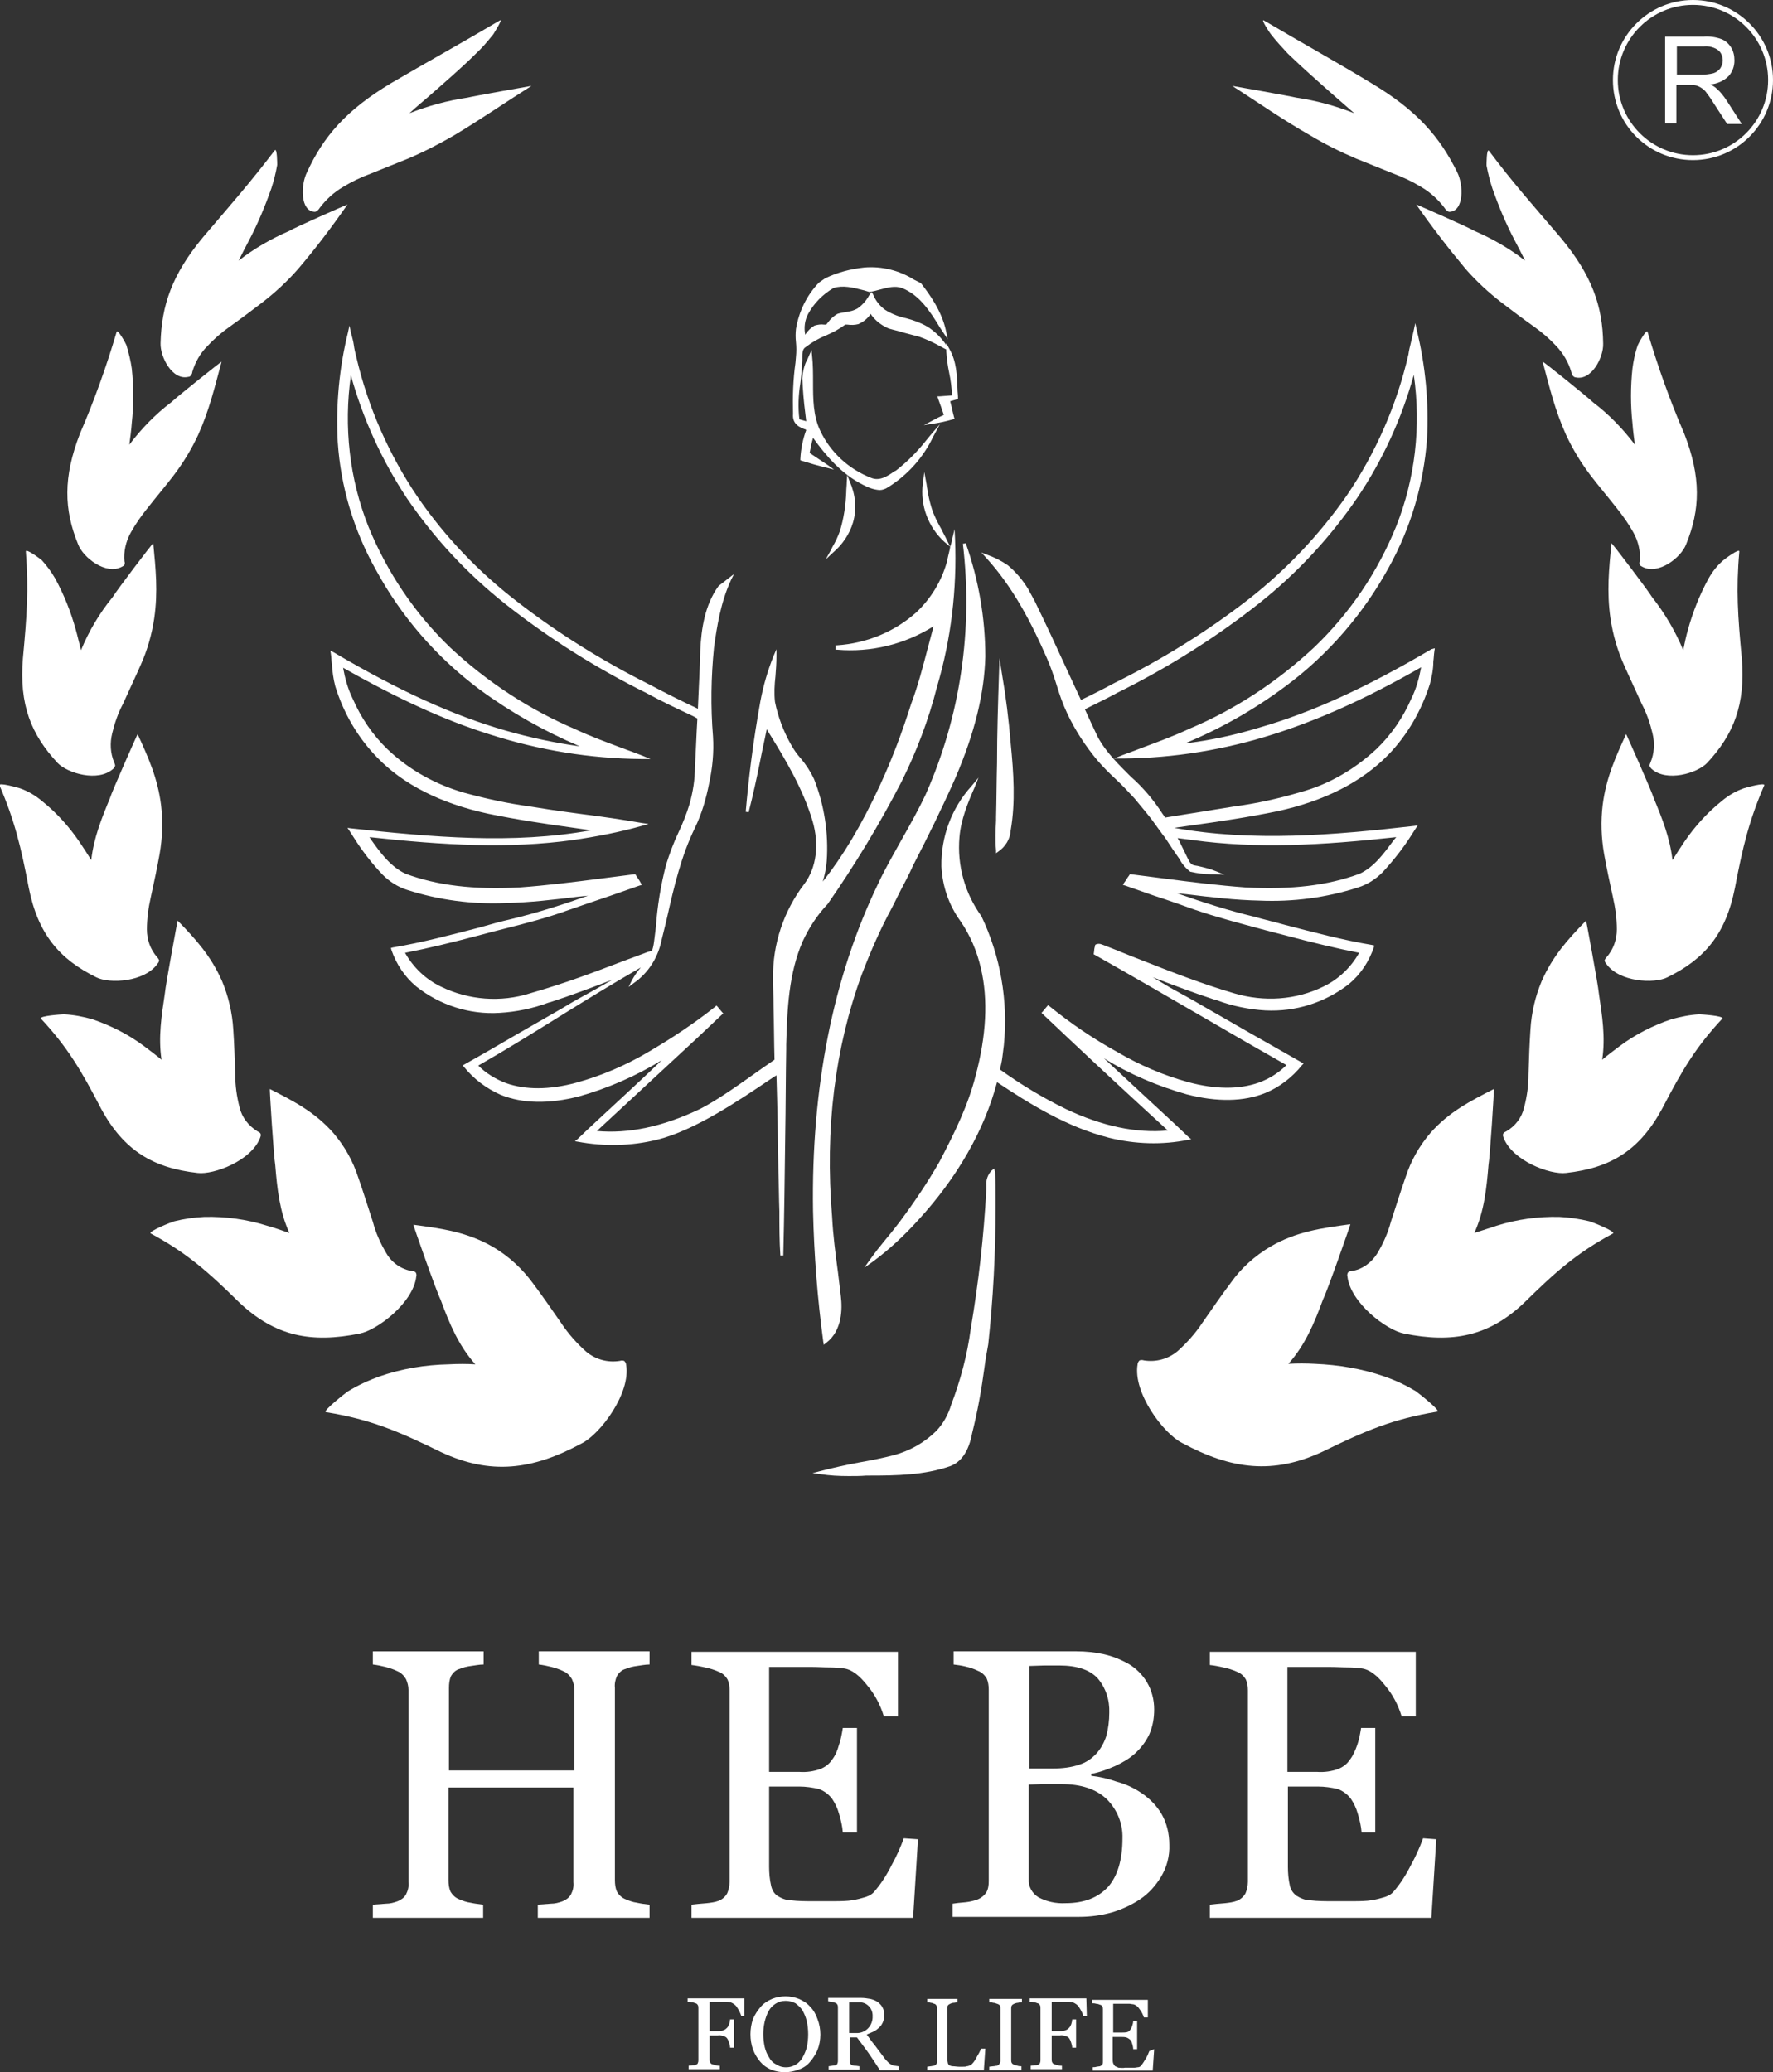 <?xml version="1.0" encoding="UTF-8"?> <!-- Generator: Adobe Illustrator 25.0.1, SVG Export Plug-In . SVG Version: 6.00 Build 0) --> <svg xmlns="http://www.w3.org/2000/svg" xmlns:xlink="http://www.w3.org/1999/xlink" version="1.1" id="Layer_1" x="0px" y="0px" viewBox="0 0 363.3 424.5" style="enable-background:new 0 0 363.3 424.5;" xml:space="preserve"><rect x="0" y="0" width="363.3" height="424.5" fill="#333333" stroke="none"/> <style type="text/css"> .st0{fill:#FFFFFF;} </style> <g id="Layer_2_1_"> <g id="Layer_1-2"> <path class="st0" d="M132.9,392.9h-22.7v-2.7l2.7-0.2c0.8,0,1.6-0.2,2.4-0.5c0.7-0.3,1.3-0.7,1.7-1.4c0.4-0.8,0.6-1.6,0.5-2.5 v-19.4H91.9v19c0,0.8,0.1,1.6,0.4,2.3c0.4,0.7,1,1.3,1.8,1.6c0.7,0.3,1.5,0.6,2.3,0.7c0.9,0.2,1.8,0.3,2.6,0.4v2.7H76.4v-2.7 l2.7-0.2c0.8,0,1.6-0.2,2.4-0.5c0.7-0.3,1.3-0.7,1.7-1.4c0.4-0.8,0.6-1.6,0.5-2.5v-39.4c0-0.8-0.2-1.5-0.5-2.2 c-0.4-0.7-1-1.3-1.7-1.6c-0.8-0.4-1.7-0.7-2.5-0.9c-0.8-0.2-1.7-0.4-2.6-0.5v-2.7h22.7v2.7c-0.9,0-1.8,0.2-2.6,0.3 c-0.8,0.1-1.6,0.3-2.3,0.6c-0.8,0.2-1.4,0.8-1.8,1.5c-0.3,0.7-0.4,1.5-0.4,2.4v16.9h25.7v-16.5c0-0.8-0.2-1.5-0.5-2.2 c-0.4-0.7-1-1.3-1.7-1.6c-0.8-0.4-1.7-0.7-2.5-0.9c-0.8-0.2-1.7-0.4-2.6-0.5v-2.7h22.7v2.7c-0.9,0-1.8,0.2-2.6,0.3 c-0.8,0.1-1.6,0.3-2.3,0.6c-0.8,0.2-1.4,0.8-1.8,1.5c-0.3,0.7-0.5,1.5-0.4,2.4v39.4c0,0.8,0.1,1.6,0.4,2.3c0.4,0.7,1,1.3,1.8,1.6 c0.7,0.3,1.5,0.6,2.3,0.7c0.9,0.2,1.7,0.3,2.6,0.4V392.9z"></path> <path class="st0" d="M188.1,376.8l-1,16.1h-45.4v-2.7c0.8-0.1,1.8-0.2,3.1-0.3c0.9-0.1,1.7-0.2,2.5-0.5c0.7-0.3,1.3-0.8,1.7-1.5 c0.3-0.7,0.5-1.5,0.5-2.4v-39.2c0-0.8-0.1-1.5-0.4-2.2c-0.4-0.7-1-1.3-1.8-1.6c-0.9-0.4-1.8-0.7-2.8-0.9c-0.9-0.2-1.9-0.4-2.8-0.5 v-2.7H184v13.2h-2.9c-0.7-2.3-1.8-4.4-3.3-6.2c-1.7-2.2-3.3-3.4-4.9-3.6c-0.8-0.1-1.7-0.2-2.9-0.2s-2.4-0.1-3.8-0.1h-8.6V363h6.2 c1.5,0.1,2.9-0.1,4.3-0.6c1-0.4,1.8-1,2.4-1.9c0.7-0.9,1.1-1.9,1.4-3c0.4-1.1,0.6-2.3,0.8-3.5h2.9v21.4h-2.9 c-0.1-1.3-0.4-2.6-0.8-3.9c-0.3-1.1-0.8-2.1-1.4-3c-0.7-0.9-1.6-1.6-2.7-2c-1.3-0.3-2.7-0.5-4-0.5h-6.2v16.4 c0,1.3,0.1,2.6,0.4,3.9c0.2,0.9,0.6,1.6,1.3,2.1c0.8,0.5,1.8,0.9,2.7,0.9c1.6,0.2,3.3,0.2,4.9,0.2h3.4c1.2,0,2.3,0,3.5-0.1 c1-0.1,2-0.3,3-0.6c0.8-0.2,1.6-0.5,2.2-1.1c1.5-1.7,2.7-3.6,3.7-5.6c1-1.8,1.8-3.6,2.5-5.5L188.1,376.8z"></path> <path class="st0" d="M234,367.4c1.6,1.1,3,2.5,4,4.2c1.1,1.9,1.6,4.1,1.6,6.3c0.1,2.3-0.5,4.6-1.7,6.6c-1.1,1.8-2.5,3.4-4.3,4.6 c-1.8,1.2-3.8,2.1-5.8,2.7c-2.2,0.6-4.4,0.9-6.7,0.9h-25.9v-2.7c0.6-0.1,1.5-0.2,2.7-0.3c0.9-0.1,1.7-0.3,2.5-0.6 c0.7-0.3,1.3-0.8,1.7-1.4c0.4-0.7,0.5-1.5,0.5-2.3v-39.2c0-0.8-0.1-1.6-0.4-2.3c-0.4-0.7-1-1.3-1.8-1.6c-0.8-0.4-1.7-0.7-2.6-0.9 c-0.8-0.2-1.6-0.3-2.4-0.4v-2.7h25.2c1.9,0,3.8,0.2,5.6,0.6c1.8,0.4,3.5,1.1,5.1,2c1.5,0.9,2.8,2.2,3.7,3.7c1,1.7,1.5,3.6,1.5,5.6 c0,1.8-0.3,3.5-1,5.1c-0.7,1.5-1.7,2.8-2.9,3.9c-1.2,1.1-2.6,1.9-4.1,2.6c-1.6,0.7-3.2,1.3-4.9,1.6v0.4c1.8,0.2,3.5,0.6,5.2,1.2 C230.7,365.5,232.4,366.3,234,367.4z M224.7,359.2c0.9-1,1.6-2.3,2-3.6c0.4-1.5,0.6-3.1,0.6-4.7c0.1-2.6-0.7-5.1-2.4-7.1 c-1.6-1.7-4.2-2.6-7.8-2.6c-0.8,0-1.9,0-3.1,0l-3.1,0.1v21h4.9c1.8,0,3.7-0.2,5.4-0.8C222.5,361.1,223.7,360.3,224.7,359.2 L224.7,359.2z M230,376.6c0.1-3-1.1-5.9-3.2-8c-2.2-2.1-5.3-3.1-9.3-3.1c-1.6,0-3,0-4.2,0l-2.5,0.1V385c-0.1,1.5,0.7,2.9,2,3.7 c1.7,0.9,3.6,1.3,5.5,1.2c3.8,0,6.7-1.1,8.8-3.4C229,384.3,230,381,230,376.6z"></path> <path class="st0" d="M294.3,376.8l-1,16.1h-45.4v-2.7c0.8-0.1,1.8-0.2,3.1-0.3c0.9-0.1,1.7-0.2,2.5-0.5c0.7-0.3,1.3-0.8,1.7-1.5 c0.3-0.7,0.5-1.5,0.5-2.4v-39.2c0-0.8-0.1-1.5-0.4-2.2c-0.4-0.7-1-1.3-1.8-1.6c-0.9-0.4-1.8-0.7-2.8-0.9c-0.9-0.2-1.8-0.4-2.8-0.5 v-2.7h42.2v13.2h-2.9c-0.7-2.3-1.8-4.4-3.3-6.2c-1.7-2.2-3.3-3.4-4.9-3.6c-0.8-0.1-1.7-0.2-2.8-0.2s-2.4-0.1-3.8-0.1h-8.6V363h6.1 c1.5,0.1,2.9-0.1,4.3-0.6c1-0.4,1.8-1,2.4-1.9c0.7-0.9,1.1-1.9,1.5-3c0.4-1.1,0.6-2.3,0.8-3.5h2.9v21.4H279 c-0.1-1.3-0.4-2.6-0.8-3.9c-0.3-1.1-0.8-2.1-1.4-3c-0.7-0.9-1.6-1.6-2.7-2c-1.3-0.3-2.7-0.5-4-0.5h-6.2v16.4 c0,1.3,0.1,2.6,0.4,3.9c0.2,0.9,0.7,1.6,1.4,2.1c0.8,0.5,1.8,0.9,2.7,0.9c1.6,0.2,3.3,0.2,4.9,0.2h3.4c1.2,0,2.3,0,3.5-0.1 c1-0.1,2-0.3,3-0.6c0.8-0.2,1.6-0.5,2.2-1.1c1.5-1.7,2.7-3.6,3.7-5.6c1-1.8,1.8-3.6,2.5-5.5L294.3,376.8z"></path> <path class="st0" d="M283.7,282c-4.6-1.6-9.4-2.4-14.3-2.6c-1.8-0.1-3.6-0.1-5.4,0c3.4-3.8,5.3-8.3,7.1-13.2 c0.8-1.5,5.7-15.5,5.6-15.4c-5.9,0.8-11.1,1.5-16.4,4.6c-3.2,1.9-6,4.4-8.1,7.4c-1.9,2.5-3.8,5.3-5.9,8.3c-1.4,2.1-3.1,4-5,5.7 c-1.9,1.6-4.4,2.3-6.9,1.9c-0.3-0.1-0.6-0.1-0.9,0c-0.2,0.2-0.4,0.5-0.4,0.8c-1,5.8,5.3,14.2,9.1,16.1c10.2,5.5,18.7,6.5,28.8,1.8 c8.8-4.3,14.4-6.7,23.5-8.2c0.9-0.1-4.1-4-4.4-4.2C288.1,283.8,286,282.8,283.7,282z"></path> <path class="st0" d="M319.5,249.3c-4.3-0.1-8.7,0.5-12.8,1.8c-1.5,0.5-3.1,1-4.6,1.5c2-4.4,2.5-9,2.9-13.9 c0.3-1.6,1.2-15.7,1.1-15.6c-4.9,2.5-9.2,4.7-13,9c-2.3,2.7-4,5.7-5.1,9.1c-1,2.8-1.9,5.8-3,9.1c-0.6,2.3-1.6,4.5-2.8,6.5 c-1.2,1.9-3.1,3.3-5.3,3.6c-0.3,0-0.5,0.1-0.7,0.3c-0.1,0.2-0.2,0.5-0.1,0.8c0.6,5.4,8,11,11.6,11.7c9.9,2,17.4,0.6,24.7-6.4 c6.4-6.3,10.7-10.1,18.1-14.1c0.7-0.4-4.4-2.4-4.8-2.5C323.6,249.7,321.6,249.4,319.5,249.3z"></path> <path class="st0" d="M342.5,208.8c-3.8,1.3-7.4,3.1-10.6,5.5c-1.2,0.9-2.4,1.8-3.6,2.8c0.7-4.6,0-9-0.7-13.7 c-0.1-1.5-2.6-14.9-2.6-14.8c-3.7,3.8-6.8,7.2-9.1,12.4c-1.3,3.1-2.1,6.5-2.3,9.9c-0.2,2.9-0.3,5.9-0.4,9.2c0,2.3-0.3,4.5-0.9,6.8 c-0.5,2.1-1.8,3.8-3.7,4.9c-0.2,0.1-0.5,0.2-0.6,0.5c-0.1,0.3,0,0.5,0.1,0.8c1.8,4.7,9.5,7.6,12.8,7.2c9-1,15-4.5,19.7-13.2 c4-7.7,6.8-12.5,12.3-18.4c0.5-0.6-4.4-0.9-4.7-0.9C346.2,207.9,344.4,208.3,342.5,208.8z"></path> <path class="st0" d="M352.8,164.1c-3,2.4-5.6,5.3-7.7,8.4c-0.8,1.2-1.6,2.4-2.4,3.7c-0.5-4.5-2.1-8.5-3.8-12.6 c-0.4-1.4-5.7-13.3-5.7-13.2c-2.2,4.8-4.1,9-4.8,14.5c-0.4,3.3-0.3,6.7,0.3,10.1c0.5,2.8,1.1,5.6,1.8,8.8c0.5,2.2,0.8,4.4,0.8,6.6 c0,2.1-0.7,4.1-2.1,5.7c-0.2,0.2-0.3,0.4-0.4,0.6c0,0.2,0.1,0.5,0.3,0.7c2.6,3.8,9.9,4.2,12.6,2.8c7.5-3.7,11.9-8.7,13.8-18.3 c1.6-8.4,2.9-13.8,6-21c0.3-0.7-3.9,0.5-4.2,0.6C355.6,162.1,354.1,163,352.8,164.1z"></path> <path class="st0" d="M350.1,118.5c-1.8,3.3-3.2,6.8-4.2,10.4c-0.4,1.4-0.7,2.8-1,4.3c-1.6-3.9-3.8-7.6-6.4-10.9 c-0.7-1.2-8.2-11.1-8.3-11c-0.5,5.2-1,9.9-0.2,15.4c0.5,3.3,1.4,6.5,2.8,9.6c1.1,2.5,2.3,5,3.6,7.9c1,1.9,1.7,3.9,2.2,6 c0.5,2,0.4,4.1-0.4,6c-0.1,0.2-0.2,0.5-0.2,0.7c0.1,0.2,0.2,0.4,0.4,0.6c3.1,2.8,9.4,0.9,11.4-1.2c5.4-5.8,7.9-11.9,7.1-21.5 c-0.8-8.5-1.2-14-0.5-21.8c0.1-0.8-3.1,1.6-3.3,1.8C351.9,115.8,350.9,117.1,350.1,118.5z"></path> <path class="st0" d="M334.5,75.5c-0.4,3.7-0.4,7.5,0,11.2c0.1,1.4,0.3,2.9,0.5,4.4c-2.5-3.3-5.3-6.2-8.6-8.7 c-0.9-0.9-10.2-8.4-10.3-8.3c1.4,5.2,2.5,9.9,4.8,15c1.4,3,3.1,5.8,5.1,8.4c1.6,2.1,3.4,4.2,5.2,6.5c1.3,1.6,2.5,3.3,3.5,5.1 c1,1.8,1.5,3.9,1.3,5.9c-0.1,0.2-0.1,0.5,0,0.7c0.1,0.2,0.3,0.3,0.5,0.4c3.3,1.8,8-1.9,9-4.6c2.9-7.1,3.1-13.7-0.4-22.7 c-2.9-6.7-5.4-13.7-7.5-20.8c-0.2-0.7-1.9,2.4-2,2.7C335,72.4,334.7,74,334.5,75.5z"></path> <path class="st0" d="M305.8,38.6c1.3,3.7,2.8,7.3,4.6,10.7c0.7,1.3,1.4,2.7,2.1,4.1c-3.2-2.5-6.7-4.5-10.4-6.1 c-1.1-0.7-11.8-5.4-11.9-5.4c3.2,4.6,6.6,9,10.2,13.3c2.2,2.5,4.7,4.8,7.3,6.8c2.1,1.6,4.2,3.2,6.6,4.9c1.7,1.2,3.2,2.5,4.6,4 c1.4,1.5,2.5,3.3,3.1,5.4c0,0.2,0.1,0.5,0.3,0.7c0.1,0.1,0.3,0.3,0.5,0.3c3.3,0.8,5.8-4.1,5.7-6.9c-0.1-7.7-2.3-14-8.7-21.7 c-5.7-6.7-9.6-11-14.7-17.8c-0.5-0.6-0.5,2.8-0.5,3C304.9,35.5,305.3,37.1,305.8,38.6z"></path> <path class="st0" d="M263.9,11c2.9,2.8,6.3,5.8,9.7,8.8l3.9,3.4c-3.8-1.5-7.8-2.6-11.9-3.2c-1.2-0.3-13-2.4-13.1-2.4 c5.6,3.6,10.3,6.9,15.9,10.1c3,1.8,6.2,3.4,9.5,4.8c2.5,1,5,2,7.7,3.1c1.9,0.7,3.8,1.6,5.6,2.7c1.9,1.1,3.5,2.6,4.8,4.3 c0.1,0.2,0.3,0.4,0.5,0.6c0.2,0.1,0.3,0.2,0.5,0.2c3-0.1,2.9-5.5,1.6-8.1c-3.6-7.3-8.3-12.7-17.5-18.2C273,12.2,267.3,9.1,259,4.2 c-0.8-0.5,1.2,2.6,1.4,2.8C261.4,8.3,262.6,9.6,263.9,11z"></path> <path class="st0" d="M77.7,282c4.6-1.6,9.4-2.4,14.3-2.5c1.8-0.1,3.6-0.1,5.4,0c-3.4-3.8-5.3-8.3-7.1-13.2 c-0.8-1.5-5.7-15.5-5.6-15.4c5.9,0.8,11.1,1.5,16.4,4.6c3.2,1.9,5.9,4.4,8.1,7.4c1.9,2.5,3.8,5.3,5.9,8.3c1.4,2.1,3.1,4,5,5.7 c1.9,1.6,4.4,2.3,6.9,1.9c0.3-0.1,0.6-0.1,0.9,0c0.2,0.2,0.4,0.5,0.4,0.8c1,5.8-5.3,14.2-9.1,16.1c-10.2,5.5-18.7,6.5-28.8,1.8 c-8.8-4.3-14.4-6.7-23.6-8.2c-0.9-0.1,4.1-4,4.4-4.2C73.3,283.8,75.5,282.8,77.7,282z"></path> <path class="st0" d="M41.9,249.3c4.3-0.1,8.7,0.5,12.8,1.8c1.5,0.4,3.1,1,4.6,1.5c-2-4.4-2.5-9-2.9-13.9 c-0.3-1.6-1.2-15.7-1.1-15.6c4.9,2.5,9.2,4.7,13,9c2.3,2.7,4,5.7,5.1,9.1c1,2.8,1.9,5.8,3,9.1c0.6,2.3,1.6,4.5,2.8,6.5 c1.1,1.9,3.1,3.3,5.3,3.6c0.3,0,0.5,0.1,0.7,0.3c0.1,0.2,0.2,0.5,0.1,0.8c-0.6,5.4-8,11-11.6,11.7c-9.9,2-17.3,0.6-24.7-6.4 c-6.4-6.3-10.7-10.1-18.1-14.1c-0.7-0.4,4.4-2.4,4.8-2.5C37.7,249.7,39.8,249.4,41.9,249.3z"></path> <path class="st0" d="M18.9,208.8c3.8,1.3,7.4,3.1,10.6,5.5c1.2,0.9,2.4,1.8,3.6,2.8c-0.7-4.6,0-9,0.7-13.7 c0.1-1.5,2.6-14.9,2.6-14.8c3.7,3.8,6.8,7.2,9.1,12.4c1.3,3.1,2.1,6.5,2.3,9.9c0.2,2.9,0.3,5.9,0.4,9.2c0,2.3,0.3,4.5,0.9,6.8 c0.5,2.1,1.9,3.8,3.7,4.9c0.2,0.1,0.5,0.2,0.6,0.5c0.1,0.3,0,0.5-0.1,0.8c-1.8,4.7-9.5,7.6-12.8,7.2c-9-1-15.1-4.5-19.8-13.2 c-4-7.7-6.8-12.5-12.3-18.4c-0.5-0.6,4.4-0.9,4.7-0.9C15.2,207.9,17.1,208.3,18.9,208.8z"></path> <path class="st0" d="M8.6,164.1c3,2.4,5.6,5.3,7.7,8.4c0.8,1.2,1.6,2.4,2.4,3.7c0.5-4.5,2.1-8.5,3.8-12.6 c0.4-1.4,5.7-13.3,5.7-13.2c2.2,4.8,4.1,9,4.8,14.5c0.4,3.3,0.3,6.7-0.3,10.1c-0.5,2.8-1.1,5.6-1.8,8.8c-0.5,2.2-0.8,4.4-0.8,6.6 c0,2.1,0.7,4.1,2.1,5.7c0.2,0.2,0.3,0.4,0.4,0.6c0,0.2-0.1,0.5-0.3,0.7c-2.6,3.8-9.9,4.2-12.6,2.8c-7.5-3.7-11.9-8.8-13.8-18.3 c-1.6-8.4-2.9-13.8-6-21c-0.3-0.7,3.9,0.5,4.2,0.6C5.8,162.1,7.3,163,8.6,164.1z"></path> <path class="st0" d="M11.3,118.5c1.8,3.3,3.2,6.8,4.2,10.4c0.4,1.4,0.7,2.8,1.1,4.3c1.6-3.9,3.8-7.6,6.5-10.9 c0.7-1.2,8.2-11.1,8.3-11c0.5,5.2,1,9.9,0.2,15.4c-0.5,3.3-1.4,6.5-2.8,9.6c-1.1,2.5-2.3,5-3.6,7.9c-1,1.9-1.7,3.9-2.2,6 c-0.5,2-0.4,4.1,0.4,6c0.1,0.2,0.2,0.5,0.2,0.7c-0.1,0.2-0.2,0.4-0.4,0.6c-3.1,2.8-9.4,0.9-11.4-1.2c-5.4-5.8-7.9-11.9-7.1-21.5 c0.8-8.5,1.2-14,0.6-21.8c-0.1-0.8,3.1,1.6,3.3,1.8C9.5,115.8,10.5,117.1,11.3,118.5z"></path> <path class="st0" d="M27,75.5c0.4,3.7,0.4,7.5,0,11.2c-0.1,1.4-0.3,2.9-0.5,4.4c2.5-3.3,5.3-6.2,8.6-8.7 c0.9-0.9,10.3-8.4,10.3-8.3c-1.4,5.2-2.5,9.9-4.8,15c-1.4,3-3.1,5.8-5.1,8.4c-1.6,2.1-3.4,4.2-5.2,6.5c-1.3,1.6-2.5,3.3-3.5,5.1 c-1,1.8-1.5,3.9-1.3,5.9c0.1,0.2,0.1,0.5,0,0.7c-0.1,0.2-0.3,0.3-0.5,0.4c-3.3,1.8-8-1.9-9-4.6c-2.9-7.1-3.1-13.7,0.4-22.7 c2.9-6.7,5.4-13.7,7.5-20.8c0.2-0.7,1.9,2.4,2,2.7C26.4,72.4,26.8,74,27,75.5z"></path> <path class="st0" d="M55.6,38.6c-1.3,3.7-2.8,7.3-4.6,10.7c-0.7,1.3-1.4,2.7-2.1,4.1c3.2-2.5,6.7-4.5,10.4-6.1 c1.1-0.7,11.8-5.4,11.9-5.4C68,46.5,64.6,51,61,55.2c-2.2,2.5-4.7,4.8-7.3,6.8c-2.1,1.6-4.2,3.2-6.6,4.9c-1.7,1.2-3.2,2.5-4.6,4 c-1.5,1.5-2.5,3.3-3.1,5.3c0,0.2-0.1,0.5-0.3,0.7c-0.1,0.2-0.3,0.3-0.5,0.3c-3.3,0.8-5.8-4.1-5.7-6.9c0.2-7.7,2.3-14,8.7-21.7 c5.7-6.7,9.6-11.1,14.7-17.8c0.5-0.6,0.5,2.8,0.5,3C56.5,35.5,56.1,37.1,55.6,38.6z"></path> <path class="st0" d="M97.5,11c-2.8,2.8-6.3,5.8-9.7,8.8c-1.3,1.1-2.6,2.2-3.9,3.4c3.8-1.5,7.8-2.6,11.9-3.2 c1.2-0.3,13-2.4,13.1-2.4c-5.7,3.6-10.3,6.8-15.8,10.1c-3.1,1.8-6.2,3.4-9.5,4.8c-2.5,1-5,2-7.7,3.1c-1.9,0.7-3.8,1.6-5.6,2.7 c-1.9,1.1-3.5,2.6-4.8,4.3c-0.1,0.2-0.3,0.4-0.5,0.6c-0.2,0.1-0.3,0.2-0.5,0.2c-3-0.1-2.9-5.5-1.6-8.1C66.3,27.9,71,22.5,80.2,17 c8.2-4.8,13.9-7.9,22.2-12.8c0.8-0.5-1.2,2.6-1.3,2.8C99.9,8.5,98.8,9.8,97.5,11z"></path> <path class="st0" d="M184.7,160.2L184.7,160.2c3.1-6.2,5.6-12.8,7.3-19.5c2.9-9.8,4.1-20,3.7-30.2l-0.1-2.1l-0.5,2.1 c-0.1,0.5-0.2,1-0.4,1.5l-0.7-1.4c-0.3-0.7-0.7-1.3-1-2c-0.8-1.4-1.6-2.9-2.1-4.5c-0.4-1.3-0.7-2.6-0.9-4 c-0.1-0.4-0.1-0.8-0.2-1.2l-0.4-2.2l-0.3,2.3c-0.6,4.5,1.1,9,4.4,12l1.2,1l-0.1,0.6c-0.2,0.8-0.4,1.7-0.6,2.6 c-1.1,3.9-3.3,7.5-6.3,10.3c-4.5,4-10.2,6.3-16.2,6.7h-0.3v0.9h0.3c7,0.6,13.9-1.1,19.8-4.8c-0.4,1.5-0.8,3-1.2,4.5 c-1,3.8-2,7.7-3.4,11.4c-1.8,5.7-3.9,11.3-6.4,16.7c-3.9,8.4-7.6,14.5-11.7,19.7c0.4-1.4,0.7-2.8,0.8-4.2 c0.4-5.7-0.5-11.5-2.6-16.8c-0.7-1.5-1.6-2.9-2.7-4.2c-0.8-0.9-1.5-1.9-2.1-3c-1.5-2.7-2.6-5.6-3.2-8.6c-0.2-1.8-0.1-3.5,0.1-5.3 c0.1-1.3,0.2-2.7,0.2-4v-1.5l-0.6,1.4c-1.2,3-2.1,6.1-2.7,9.3c-1.5,8.3-2.4,15.7-3,22.6l0.6,0.1c0.9-3.5,1.7-7.2,2.4-10.7 c0.4-2.1,0.9-4.2,1.3-6.3c3.8,6.1,7.4,12.1,9.4,18.8c1.4,4.8,0.8,9.6-1.7,12.9c-4.2,5.5-6.5,12.3-6.4,19.3c0,1.9,0.1,3.8,0.1,5.7 c0.1,3.6,0.1,7.3,0.2,10.9v0.1l-2.6,1.8c-4.1,2.9-9.2,6.6-12.9,8.4c-7.4,3.5-14.4,5-20.9,4.4c6.8-6.3,13.7-12.7,20.5-19l5.4-5.1 l-0.2-0.2l-1-1.2l-0.2-0.2l-0.2,0.2c-4.4,3.5-9.1,6.6-13.9,9.4c-4.6,2.7-9.5,4.8-14.6,6.2c-5.5,1.5-10.4,1.5-14.4,0.1 c-2.1-0.8-4.1-2-5.7-3.6c6.3-3.6,11.9-7.1,17.2-10.4c5-3.1,10.2-6.3,16.1-9.7c-0.7,0.8-1.3,1.7-1.8,2.6l-0.7,1.4l1.2-0.9 c2.7-1.9,4.6-4.8,5.4-8c0.4-1.8,0.9-3.6,1.3-5.4c1.4-6.2,2.9-12.6,5.7-18.3c1.4-2.9,2.3-6,2.9-9.1c0.7-3.2,1-6.4,0.8-9.6 c-0.5-6.1-0.4-12.2,0.2-18.2c0.6-4.4,1.4-9.4,3.5-13.9l0.6-1.2l-3.1,2.4l-0.1,0.1c-2.8,3.9-3.5,8.8-3.7,13l-0.1,3.2l-0.4,8.9 l-0.2-0.1c-3.2-1.5-6.4-3.1-9.6-4.8c-9.6-4.8-18.8-10.5-27.3-17.1c-7.8-6-14.6-13.1-20.2-21.2c-6-8.8-10.3-18.6-12.7-28.9 c-0.2-0.8-0.4-1.6-0.5-2.4s-0.4-1.8-0.6-2.6l-0.3-1.4l-0.3,1.4c-1.8,7.3-2.5,14.9-2.1,22.4c0.6,9.2,3.3,18.2,7.8,26.2 c5.2,9.6,12.4,17.9,21.2,24.5c6.4,4.7,13.3,8.6,20.6,11.7c-5.1-0.7-10.2-1.8-15.1-3.2c-10.8-3.1-22-8.2-35.4-16.1l-0.6-0.3 l0.1,0.7c0.1,0.6,0.1,1.3,0.2,2c0.1,1.5,0.3,3.1,0.7,4.6c1.7,5.5,4.6,10.5,8.6,14.6c5.3,5.5,13,9.4,22.7,11.5 c5.8,1.2,11.8,2.1,17.6,2.9l3.5,0.5c-16.1,2.9-32.5,1.4-49.2-0.4l-0.7-0.1l0.4,0.6l0.9,1.4c1.7,2.7,3.7,5.3,5.9,7.6 c1.4,1.4,3.1,2.5,5,3.1c6.5,2.1,13.4,3,20.2,2.7c5-0.1,10-0.7,14.9-1.3l2-0.2c-5.1,1.8-10.4,3.5-15.8,4.8 c-2.2,0.5-4.3,1.1-6.4,1.7c-5.8,1.5-11.8,3.1-17.8,4.1l-0.4,0.1l0.1,0.4c1,2.9,2.7,5.5,5.1,7.5c4.8,3.8,10.9,5.8,17.1,5.4 c3.4-0.2,6.8-0.9,10-2.1l0.4-0.1c4.3-1.4,8.5-3,12.7-4.6c-1.2,0.7-2.5,1.4-3.7,2.1c-2.2,1.2-4.4,2.4-6.5,3.7l-9.4,5.4 c-3.6,2.1-7.2,4.2-10.8,6.2l-0.3,0.2l0.3,0.3c2,2.5,4.6,4.4,7.5,5.7c4.5,1.8,9.9,1.9,16.1,0.3c6-1.7,11.7-4.2,16.9-7.4 c-2.7,2.6-5.5,5.2-8.2,7.7c-3,2.8-6.1,5.6-9.1,8.5l-0.5,0.4l0.6,0.1c5.4,1,10.9,0.9,16.2-0.4c7.7-1.9,16.6-7.9,23.7-12.7l0.8-0.5 c0.2,6.5,0.3,13.1,0.4,19.8c0.1,2.7,0.1,5.4,0.2,8c0,3,0,6.1,0.2,9.1h0.6c0.2-8.2,0.3-16.5,0.4-24.6c0.1-5.8,0.1-11.8,0.2-17.7 V214c0.2-7.2,0.5-14.6,3.4-21.2c1.3-2.8,3-5.4,5.1-7.6C175.1,177.3,180.2,168.9,184.7,160.2z M125.1,183.5l6-2.1l0.4-0.1l-0.2-0.4 c-0.3-0.6-0.7-1.1-1-1.6l-0.1-0.2H130c-2.3,0.3-4.7,0.6-7,0.9c-5.4,0.7-11,1.4-16.5,1.8c-9.5,0.5-16.9-0.4-23.4-2.8 c-3-1.4-5.1-4.2-7-6.9l-0.4-0.6c15.5,1.7,28.6,2.4,41.7,0.6c4.8-0.7,9.5-1.6,14.1-2.9l1.4-0.4l-1.4-0.2c-4-0.7-8.1-1.3-12.1-1.8 c-3-0.4-6-0.8-9-1.3l-1.9-0.3c-4.5-0.6-9-1.6-13.4-2.8c-5.9-1.7-11.3-4.7-15.7-8.9c-3-2.9-5.4-6.4-7.1-10.3c-1-2-1.6-4.2-2-6.4 c11.3,6.4,20.9,10.8,30.2,13.7c10,3.2,20.4,4.9,30.9,5h1.9l-1.7-0.7c-1.3-0.5-2.6-1-4-1.5c-3.2-1.2-6.5-2.4-9.7-3.9 c-9.4-4-18.1-9.7-25.6-16.7c-7.3-7-13-15.5-16.8-24.8c-3.9-9.8-5.1-20.5-3.6-31c2.5,9,6.4,17.5,11.5,25.2 c5.6,8.2,12.3,15.4,20.1,21.6c9,7.1,18.7,13.2,29,18.3c3.1,1.7,6.3,3.2,9.5,4.7l0.9,0.5c-0.2,3.3-0.3,6.6-0.5,9.9 c0,2.6-0.4,5.1-1.1,7.6c-0.6,2-1.4,4-2.3,5.9c-1,2.1-1.8,4.3-2.5,6.5c-1.1,4.2-1.8,8.5-2.1,12.8l-0.3,2.4 c-0.1,0.8-0.2,1.7-0.5,2.5l-0.4,0.1l-0.4,0.1l-5.1,1.9c-6.3,2.4-11.8,4.5-19.1,6.6l0,0c-6,1.9-12.6,1.4-18.3-1.4 c-3.1-1.5-5.6-3.9-7.3-6.9c4.6-0.9,9.6-2.1,15.6-3.7c1.5-0.4,3-0.8,4.6-1.2c4.4-1.1,9-2.3,13.4-3.9 C119.5,185.4,122.4,184.4,125.1,183.5L125.1,183.5z"></path> <path class="st0" d="M165.1,88l0.1,0.1c-0.7,1.9-1.1,3.9-1.2,5.9v0.3l0.3,0.1c1.6,0.5,3.3,1,5,1.4l1.6,0.4l-1.4-1 c-1.3-0.9-2.6-1.7-3.6-2.4c0.2-1,0.4-2.1,0.7-3.1c2.6,3.6,5.8,7.4,10.2,9.6c1.1,0.6,2.2,1,3.4,1.1c0.6,0,1.2-0.2,1.8-0.6 c4-2.5,7.2-6.1,9.2-10.3l1.4-2.6l-1.9,2.2l-0.9,1.1c-1.8,2.3-3.9,4.4-6.2,6.2l-0.4,0.2c-1.4,1-3,2-4.7,1.3 c-4.6-1.8-8.3-5.2-10.4-9.6c-1.5-3.1-1.5-6.6-1.5-10c0-1.8,0-3.6-0.2-5.4l-0.1-1.2l-0.5,1.1c-0.1,0.2-0.2,0.5-0.3,0.7 c-0.7,1.2-1,2.6-1.1,4c0.1,2.4,0.3,4.8,0.6,7.1l0.2,1.7l-1.4-0.4c-0.3-2.5-0.2-4.9,0.2-7.4c0.2-1.5,0.3-3,0.4-4.6 c0-0.2,0-0.4,0-0.7c0-0.8,0-1.7,0.7-2.1c1.3-1,2.7-1.8,4.2-2.4c1.4-0.6,2.7-1.3,3.9-2.2h0.4c0.8,0.1,1.5,0.1,2.3-0.1 c0.9-0.4,1.7-1,2.3-1.8l0.2-0.3l0.2,0.3c0.9,1.2,2.1,2.1,3.5,2.7c1,0.3,2,0.5,2.9,0.8c1.1,0.3,2.3,0.6,3.4,0.9 c1.4,0.5,2.7,1.1,4,1.8c0.4,0.2,0.7,0.4,1.1,0.6l0.4,0.2V72c0.1,1.5,0.3,3,0.6,4.4s0.5,3,0.6,4.6l-2.6,0.2h-0.4l0.1,0.4 c0.4,1.1,0.8,2.2,1.2,3.4c-0.9,0.4-1.7,0.8-2.4,1.2l-1.7,0.9l1.9-0.3c1.4-0.2,2.7-0.5,4.1-0.9l0.3-0.1l-0.1-0.3 c-0.3-1.1-0.5-2.2-0.8-3.3l1.4-0.4l0.2-0.1v-0.3c0-0.6-0.1-1.1-0.1-1.7c-0.1-2.8-0.2-5.6-1.6-8.1l-0.7-1.3v0.4 c-1-1.5-2.3-2.8-3.9-3.8c-1.4-0.8-2.8-1.3-4.3-1.7c-1.5-0.3-3-0.9-4.3-1.7c-1.1-0.8-2-1.9-2.5-3.2l-0.3-0.5l-0.5,0.7 c-0.6,1.1-1.4,2-2.4,2.7c-0.7,0.4-1.5,0.6-2.2,0.7c-0.6,0.1-1.3,0.2-1.9,0.4c-0.7,0.4-1.4,1-1.9,1.7l-0.4,0.5h-0.4 c-0.7-0.1-1.3,0-2,0.2c-0.7,0.4-1.3,1-1.8,1.7c0,0.1-0.1,0.1-0.1,0.2c-0.3-1.5-0.1-3,0.6-4.3c1.2-2.2,3-4,5.2-5.3 c1.9-0.6,4-0.1,5.9,0.4c0.5,0.1,1,0.3,1.4,0.4h0.1c0.7-0.1,1.5-0.3,2.2-0.5c1.5-0.4,3-0.8,4.4-0.3c3.6,1.4,5.8,4.8,7.8,8.1 l1.6,2.4l-0.4-1.9c-0.9-4-3.4-7.4-5.1-9.6l-1.4-0.7c-3-1.9-6.6-2.8-10.2-2.5c-2.8,0.3-5.5,1-8,2.2l-1.3,0.9 c-2.5,2.6-4.1,5.9-4.7,9.5c-0.1,0.9-0.1,1.8,0,2.7c0.1,1,0.1,2,0,3l-0.1,1.2c-0.5,3.5-0.6,7-0.5,10.5 C162.3,86.9,163.9,87.6,165.1,88z"></path> <path class="st0" d="M173.5,98.8c0,0.7-0.1,1.3-0.1,2c-0.1,2.7-0.5,5.4-1.3,8c-0.4,1.1-0.9,2.2-1.5,3.2l-0.4,0.8l-1,1.8l1.5-1.4 c1.9-1.6,3.4-3.8,4.1-6.2c0.8-2.8,0.5-5.7-0.7-8.4l-0.5-1.3L173.5,98.8z"></path> <path class="st0" d="M189.7,162.7c-1.5,3.2-3.3,6.4-5,9.4c-1.6,2.9-3.3,5.8-4.7,8.8c-9.3,19.2-13.8,41.9-13.4,67.2 c0.2,9,0.9,17.9,2.1,26.8l0.1,0.6l0.5-0.4c3.3-2.5,3.3-7,3-9.5l0,0c-0.2-1.7-0.4-3.3-0.6-5c-0.5-3.7-1-7.5-1.2-11.4 c-1.5-18,0.6-34.6,6.1-49.6c1.8-4.7,3.8-9.3,6.2-13.7l1.7-3.4c0.9-1.7,1.8-3.4,2.6-5.2c3-5.8,6-11.9,8.7-18 c3.9-9.1,5.9-17.2,6.1-24.8c0-7.9-1.4-15.8-4-23.2l-0.6,0.1C199.4,129,196.8,146.7,189.7,162.7z"></path> <path class="st0" d="M204.5,174.5c1.5-1,2.5-2.6,2.6-4.4c1-5.8,0.6-11.7,0-17.8c-0.4-4.9-1-9.7-1.8-14.3l-0.5-3.2l-0.1,3.2 c-0.2,6.1-0.4,12.3-0.4,18.3c-0.1,3.7-0.1,7.4-0.2,11.2v0.6c-0.1,2-0.2,4.1,0,6.1v0.6L204.5,174.5z"></path> <path class="st0" d="M203.7,239.4l-0.5,0.4c-0.8,0.8-1.2,2-1.1,3.1c0,0.2,0,0.5,0,0.8l0,0c-0.5,9.6-1.6,19.1-3.2,28.6 c-0.7,5.3-2.1,10.5-4,15.5c-0.6,2-1.6,3.8-3,5.3c-2.4,2.4-5.4,4.1-8.7,5c-2.3,0.6-4.8,1.1-7.1,1.5c-2.7,0.5-5.4,1.1-8.1,1.8 l-1.5,0.4l1.6,0.2c1.9,0.3,3.8,0.4,5.8,0.4c1.2,0,2.5,0,3.6-0.1h0.7c5.5,0,11.2-0.1,16.4-1.9c2.3-0.8,3.9-3,4.6-6.8 c1.1-4.4,1.9-8.8,2.5-13.3c0.2-1.6,0.5-3.3,0.8-4.9c1-9.3,1.5-18.6,1.5-28c0-0.6,0-1.1,0-1.7c0-1.9,0-3.8-0.1-5.6L203.7,239.4z"></path> <path class="st0" d="M293.3,133c-13.4,7.9-24.6,13-35.4,16.1c-4.9,1.5-10,2.6-15.1,3.2c7.3-3,14.3-7,20.6-11.7 c8.8-6.5,16-14.9,21.2-24.4c4.5-8.1,7.1-17,7.8-26.2c0.4-7.5-0.3-15.1-2.1-22.4l-0.3-1.4l-0.3,1.4c-0.2,0.9-0.4,1.8-0.6,2.6 c-0.2,0.8-0.4,1.6-0.5,2.4c-2.4,10.4-6.7,20.2-12.7,29c-5.6,8-12.4,15.2-20.1,21.2c-8.5,6.6-17.7,12.3-27.4,17.1 c-2.4,1.3-4.8,2.5-6.9,3.5c-0.9-1.9-1.7-3.7-2.6-5.6c-2.2-4.8-4.5-9.8-6.9-14.7l-1.2-2.2l-0.1-0.2c-1.1-1.8-2.5-3.5-4.2-4.9 c-1.3-0.9-2.7-1.6-4.1-2.1l-1.3-0.5l0.9,1c5.6,6.1,9.4,13.5,12.5,20.6c0.8,1.8,1.4,3.6,2,5.5c0.6,2,1.3,4,2.2,5.9 c1.6,3.4,3.7,6.6,6.1,9.5c1.2,1.4,2.5,2.7,3.8,3.9c1.4,1.3,2.6,2.6,3.9,4c1.4,1.7,2.5,3,3.5,4.3l0,0l2.4,3.3l0.1,0.1 c0.8,1.1,1.5,2.3,2.5,3.7c0.2,0.3,0.5,0.7,0.7,1c0.5,1,1.3,1.9,2.2,2.6h0.1c1.3,0.3,2.7,0.5,4.1,0.5h0.9l1.9,0.1l-1.7-0.7 c-1.2-0.5-2.5-0.8-3.8-1.1l-0.6-0.1c-0.7-0.1-1.1-0.7-1.4-1.4l-0.2-0.4c-0.6-1.3-1.1-2.2-1.5-3.1l-0.4-0.7l3.1,0.4 c13.1,1.8,26.2,1.1,41.7-0.6l-0.5,0.6c-2,2.7-4,5.5-7,6.9c-6.5,2.4-13.9,3.3-23.4,2.8c-5.5-0.4-11.1-1.1-16.5-1.8 c-2.3-0.3-4.7-0.6-7-0.9h-0.2l-0.1,0.2c-0.4,0.5-0.7,1.1-1.1,1.6l-0.2,0.4l0.4,0.1l6,2.1c2.8,0.9,5.6,1.9,8.4,2.9 c4.4,1.5,9,2.7,13.4,3.9c1.5,0.4,3,0.8,4.6,1.2c6,1.6,11,2.8,15.6,3.7c-1.7,3-4.2,5.4-7.3,6.9c-5.7,2.8-12.2,3.2-18.3,1.4 c-6.5-1.9-12.9-4.4-19-6.8c-2.6-1-5.2-2.1-7.8-3.1l-0.3-0.1c-0.4-0.2-0.9-0.2-1.3,0l-0.1,0.1v0.1c-0.1,0.4-0.2,0.7-0.2,1.1 l-0.1,0.7l0.2,0.1c7.8,4.4,15.7,9,23.3,13.4c5.3,3.1,10.7,6.2,16,9.2c-1.6,1.6-3.5,2.8-5.7,3.6c-4,1.4-8.8,1.4-14.4-0.1 c-5.1-1.4-10-3.5-14.6-6.2c-4.9-2.7-9.6-5.9-13.9-9.4l-0.2-0.2l-0.2,0.2l-1,1.2l-0.2,0.2l5.4,5.1c6.8,6.4,13.6,12.7,20.5,19 c-6.5,0.6-13.5-0.9-20.9-4.4c-4.7-2.3-9.2-5-13.5-8.1c0.2-0.9,0.4-1.7,0.5-2.6l0.3-2.4c0.9-9.1-0.7-18.2-4.6-26.4 c-3.4-4.7-5-10.4-4.5-16.2l0,0c0.3-3.6,1.7-7,3.1-10.2l0.8-2l-1.4,1.7c-4.1,4.5-6.3,10.4-6.2,16.5c0.2,4,1.5,7.9,3.9,11.2 c2,2.9,3.4,6.2,4.2,9.7c1.5,6.4,1.1,13.8-1.1,22c-1.5,5.9-4.1,11.3-7.4,17.6c-2.4,4.2-5.1,8.2-8,12.1l-0.3,0.4 c-0.9,1.2-1.8,2.3-2.8,3.5s-2.1,2.6-3.1,4l-1.2,1.7l1.7-1.2c3.4-2.5,6.5-5.4,9.3-8.5c8.1-8.8,13.6-18.5,16.2-28.3 c6.6,4.4,14.3,9.2,23,11.4c5.3,1.3,10.8,1.5,16.2,0.4l0.6-0.1l-0.5-0.4c-3-2.9-6.1-5.7-9.1-8.5c-2.7-2.5-5.5-5.1-8.3-7.7 c5.3,3.3,11,5.7,17,7.4c6.2,1.6,11.7,1.5,16.1-0.3c2.9-1.2,5.5-3.2,7.5-5.7l0.3-0.3l-0.3-0.2l-10.9-6.2c-3.1-1.8-6.3-3.6-9.4-5.4 c-2.2-1.3-4.4-2.5-6.6-3.7l-3.7-2.2c4.2,1.6,8.4,3.2,12.7,4.6l0.4,0.1c3.2,1.2,6.6,1.9,10,2.1c6.2,0.3,12.2-1.6,17.1-5.4 c2.4-2,4.1-4.6,5.1-7.5l0.1-0.4l-0.4-0.1c-6-1-12-2.6-17.8-4.1c-2.1-0.6-4.3-1.1-6.4-1.7c-5.4-1.3-10.7-3-15.8-4.8l2,0.2 c4.9,0.6,9.9,1.2,14.9,1.3c6.8,0.3,13.7-0.6,20.2-2.7c1.9-0.6,3.6-1.7,5-3.1c2.2-2.4,4.2-4.9,5.9-7.6l0.9-1.4l0.4-0.6l-0.7,0.1 c-16.7,1.9-33,3.3-49.2,0.4l3.5-0.5c5.8-0.8,11.8-1.7,17.6-2.9c9.7-2.1,17.3-6,22.7-11.5c4-4.1,6.9-9.2,8.6-14.6 c0.4-1.5,0.7-3,0.7-4.6c0.1-0.7,0.1-1.3,0.2-2l0.1-0.7L293.3,133z M230.1,155.4c10.5-0.1,20.9-1.8,30.9-5c9.4-3,19-7.3,30.2-13.7 c-0.4,2.2-1,4.4-2,6.4c-1.7,3.9-4.1,7.4-7.1,10.3c-4.5,4.2-9.8,7.3-15.7,8.9c-4.4,1.3-8.9,2.3-13.4,2.9l-14.3,2.3 c-0.1-0.3-0.3-0.5-0.5-0.8c-1.8-2.8-4-5.4-6.5-7.6c-2.5-2.5-5.1-5-6.8-8.2c-0.9-1.9-1.8-3.8-2.6-5.6c2.2-1.1,4.5-2.2,6.7-3.4 c10.3-5.1,20-11.2,29-18.3c7.7-6.1,14.5-13.4,20.1-21.6c5.2-7.7,9.1-16.2,11.6-25.2c1.5,10.5,0.3,21.2-3.6,31 c-3.8,9.4-9.5,17.8-16.8,24.8c-7.5,7-16.1,12.7-25.6,16.7c-3.2,1.5-6.5,2.7-9.7,3.9c-1.3,0.5-2.6,1-4,1.5l-1.7,0.7L230.1,155.4z"></path> <path class="st0" d="M346.9,32.8c-9.1,0-16.4-7.3-16.4-16.4S337.9,0,346.9,0s16.4,7.3,16.4,16.4C363.3,25.4,356,32.8,346.9,32.8z M346.9,1c-8.5,0-15.4,6.9-15.4,15.4s6.9,15.4,15.4,15.4s15.4-6.9,15.4-15.4C362.3,7.9,355.4,1,346.9,1z"></path> <path class="st0" d="M341.2,25.3V7.5h7.9c1.2-0.1,2.5,0.1,3.6,0.5c0.8,0.3,1.5,0.9,2,1.7c0.5,0.8,0.7,1.7,0.7,2.7 c0,1.2-0.4,2.3-1.2,3.2c-1,1-2.4,1.6-3.8,1.7c0.5,0.2,1,0.5,1.4,0.9c0.8,0.7,1.4,1.5,2,2.4l3.1,4.8h-3l-2.4-3.7 c-0.7-1.1-1.2-1.9-1.7-2.5c-0.3-0.5-0.7-0.9-1.2-1.2c-0.3-0.2-0.7-0.4-1.1-0.5c-0.4-0.1-0.9-0.1-1.3-0.1h-2.7v7.9H341.2z M343.5,15.3h5.1c0.9,0,1.7-0.1,2.5-0.3c0.6-0.2,1-0.5,1.4-1c0.3-0.5,0.5-1,0.5-1.6c0-0.8-0.3-1.6-0.9-2.1 c-0.8-0.6-1.9-0.9-2.9-0.8h-5.6V15.3z"></path> <path class="st0" d="M152.7,413h-0.8c-0.2-0.6-0.5-1.2-0.9-1.8c-0.3-0.5-0.8-0.8-1.3-1c-0.3,0-0.5-0.1-0.8-0.1c-0.3,0-0.6,0-1,0 h-2.5v6h1.7c0.4,0,0.8,0,1.2-0.2c0.3-0.1,0.5-0.3,0.7-0.5c0.2-0.2,0.3-0.5,0.4-0.7c0.1-0.3,0.2-0.7,0.2-1h0.8v5.8h-0.8 c0-0.3-0.1-0.7-0.2-1c-0.1-0.3-0.2-0.6-0.4-0.9c-0.2-0.3-0.5-0.4-0.8-0.5c-0.4-0.1-0.8-0.2-1.1-0.1h-1.7v4.9c0,0.2,0,0.4,0.1,0.6 c0.1,0.2,0.3,0.4,0.5,0.4c0.2,0.1,0.4,0.1,0.7,0.2c0.3,0.1,0.5,0.1,0.8,0.1v0.7h-6.4v-0.7l0.8-0.1c0.2,0,0.5,0,0.7-0.1 c0.2-0.1,0.4-0.2,0.4-0.4c0.1-0.2,0.1-0.4,0.1-0.6v-10.6c0-0.2,0-0.4-0.1-0.6c-0.1-0.2-0.3-0.4-0.5-0.4c-0.2-0.1-0.5-0.2-0.8-0.2 c-0.3-0.1-0.5-0.1-0.8-0.1v-0.7h11.6V413z"></path> <path class="st0" d="M166,411.1c0.7,0.7,1.2,1.6,1.5,2.5c0.4,1,0.6,2.1,0.6,3.2c0,1.1-0.2,2.2-0.6,3.2c-0.4,0.9-0.9,1.7-1.6,2.5 c-0.6,0.7-1.4,1.2-2.3,1.5c-1.8,0.7-3.8,0.7-5.6,0c-0.9-0.4-1.6-0.9-2.2-1.6c-0.6-0.7-1.1-1.5-1.5-2.5c-0.7-2-0.7-4.3,0-6.3 c0.4-0.9,0.9-1.7,1.6-2.5c0.6-0.7,1.4-1.2,2.3-1.6c1.8-0.7,3.7-0.7,5.5,0C164.6,409.9,165.4,410.4,166,411.1z M164.4,421.6 c0.4-0.7,0.7-1.4,0.9-2.1c0.4-1.8,0.4-3.7,0-5.5c-0.2-0.8-0.5-1.5-0.9-2.2c-0.4-0.6-0.9-1-1.4-1.4c-0.6-0.3-1.3-0.5-2-0.5 c-0.8,0-1.5,0.2-2.1,0.6c-0.6,0.4-1.1,0.9-1.4,1.5c-0.4,0.7-0.6,1.4-0.8,2.1c-0.2,0.9-0.3,1.7-0.3,2.6c0,0.9,0.1,1.8,0.3,2.7 c0.2,0.8,0.5,1.5,0.9,2.1c0.3,0.6,0.8,1.1,1.4,1.4C160.8,424.1,163.3,423.5,164.4,421.6C164.4,421.6,164.4,421.5,164.4,421.6 L164.4,421.6z"></path> <path class="st0" d="M184.3,424.1h-4c-0.9-1.4-1.7-2.6-2.4-3.6s-1.5-2-2.3-3.1h-1.5v4.7c0,0.2,0,0.4,0.1,0.6 c0.1,0.2,0.3,0.4,0.5,0.4c0.2,0.1,0.4,0.1,0.6,0.1c0.3,0,0.6,0.1,0.8,0.1v0.7h-6.3v-0.7l0.7-0.1c0.2,0,0.5-0.1,0.7-0.1 c0.2-0.1,0.4-0.2,0.4-0.4c0.1-0.2,0.1-0.4,0.1-0.7v-10.7c0-0.2,0-0.4-0.1-0.6c-0.1-0.2-0.3-0.4-0.5-0.4c-0.2-0.1-0.4-0.1-0.7-0.2 c-0.3,0-0.5-0.1-0.7-0.1v-0.7h6.8c0.6,0,1.2,0.1,1.8,0.2c0.5,0.1,1,0.3,1.5,0.6c0.4,0.3,0.8,0.7,1,1.1c0.3,0.5,0.4,1.1,0.4,1.6 c0,0.5-0.1,1-0.3,1.5c-0.2,0.4-0.4,0.8-0.8,1.1c-0.3,0.3-0.7,0.6-1.1,0.8c-0.5,0.2-0.9,0.4-1.4,0.6c0.7,1,1.3,1.8,1.8,2.4l1.8,2.4 c0.2,0.3,0.5,0.6,0.8,0.9c0.2,0.2,0.5,0.4,0.7,0.5c0.2,0.1,0.4,0.2,0.7,0.2c0.2,0,0.5,0.1,0.7,0.1L184.3,424.1z M178.8,413.1 c0.1-1.5-1-2.8-2.5-2.9c-0.2,0-0.4,0-0.5,0h-1.8v6.3h1.4c1.8,0.1,3.3-1.3,3.4-3.1C178.8,413.3,178.8,413.2,178.8,413.1 L178.8,413.1z"></path> <path class="st0" d="M201.9,419.7l-0.3,4.4h-11.6v-0.7l0.7-0.1c0.2,0,0.4-0.1,0.7-0.1c0.2-0.1,0.4-0.2,0.5-0.4 c0.1-0.2,0.1-0.4,0.1-0.7v-10.6c0-0.2,0-0.4-0.1-0.6c-0.1-0.2-0.3-0.4-0.5-0.4c-0.2-0.1-0.4-0.2-0.7-0.2c-0.2-0.1-0.5-0.1-0.7-0.1 v-0.7h6.2v0.7c-0.3,0-0.5,0.1-0.8,0.1c-0.2,0-0.5,0.1-0.7,0.2c-0.2,0.1-0.4,0.2-0.5,0.4c-0.1,0.2-0.1,0.4-0.1,0.6v9.9 c0,0.4,0,0.7,0.1,1.1c0,0.2,0.1,0.4,0.3,0.6c0.2,0.1,0.5,0.2,0.7,0.2c0.4,0,0.9,0.1,1.3,0.1h0.8c0.3,0,0.6,0,0.8-0.1 c0.2,0,0.5-0.1,0.7-0.2c0.2-0.1,0.3-0.2,0.4-0.3c0.4-0.4,0.7-0.9,1-1.5c0.3-0.5,0.6-1,0.8-1.6L201.9,419.7z"></path> <path class="st0" d="M209.4,424.1h-6.7v-0.7l0.8-0.1c0.3,0,0.5-0.1,0.8-0.1c0.2-0.1,0.4-0.2,0.5-0.4c0.1-0.2,0.2-0.4,0.2-0.6 v-10.7c0-0.2,0-0.4-0.1-0.6c-0.1-0.2-0.3-0.3-0.6-0.4c-0.3-0.1-0.5-0.2-0.8-0.2c-0.3-0.1-0.5-0.1-0.8-0.1v-0.7h6.7v0.7 c-0.3,0-0.5,0-0.8,0.1c-0.3,0-0.5,0.1-0.8,0.2c-0.2,0.1-0.4,0.2-0.5,0.4c-0.1,0.2-0.1,0.4-0.1,0.6V422c0,0.2,0,0.4,0.1,0.6 c0.1,0.2,0.3,0.3,0.5,0.4c0.2,0.1,0.5,0.1,0.7,0.2c0.3,0.1,0.6,0.1,0.8,0.1V424.1z"></path> <path class="st0" d="M222.7,413H222c-0.2-0.6-0.5-1.2-0.9-1.8c-0.3-0.5-0.8-0.8-1.3-1c-0.3,0-0.5-0.1-0.8-0.1c-0.3,0-0.6,0-1,0 h-2.5v6h1.7c0.4,0,0.8,0,1.2-0.2c0.3-0.1,0.5-0.3,0.7-0.5c0.2-0.2,0.3-0.5,0.4-0.7c0.1-0.3,0.2-0.7,0.2-1h0.8v5.8h-0.8 c0-0.3-0.1-0.7-0.2-1c-0.1-0.3-0.2-0.6-0.4-0.9c-0.2-0.3-0.5-0.4-0.8-0.5c-0.4-0.1-0.8-0.2-1.1-0.1h-1.7v4.9c0,0.2,0,0.4,0.1,0.6 c0.1,0.2,0.3,0.4,0.5,0.4c0.2,0.1,0.4,0.1,0.7,0.2c0.3,0.1,0.5,0.1,0.8,0.1v0.7h-6.4v-0.7l0.8-0.1c0.2,0,0.5,0,0.7-0.1 c0.2-0.1,0.4-0.2,0.4-0.4c0.1-0.2,0.1-0.4,0.1-0.6v-10.6c0-0.2,0-0.4-0.1-0.6c-0.1-0.2-0.3-0.4-0.5-0.4c-0.2-0.1-0.5-0.2-0.8-0.2 c-0.3-0.1-0.5-0.1-0.8-0.1v-0.7h11.6L222.7,413z"></path> <path class="st0" d="M236.5,419.8l-0.3,4.4h-12.3v-0.7c0.2,0,0.5,0,0.8-0.1c0.2,0,0.5-0.1,0.7-0.1c0.2-0.1,0.4-0.2,0.5-0.4 c0.1-0.2,0.1-0.4,0.1-0.6v-10.6c0-0.2,0-0.4-0.1-0.6c-0.1-0.2-0.3-0.4-0.5-0.4c-0.2-0.1-0.5-0.2-0.8-0.2c-0.3-0.1-0.5-0.1-0.8-0.1 v-0.7h11.4v3.6h-0.8c-0.2-0.6-0.5-1.2-0.9-1.7c-0.3-0.5-0.8-0.9-1.3-1c-0.3,0-0.5-0.1-0.8-0.1c-0.3,0-0.6,0-1,0h-2.3v5.9h1.7 c0.4,0,0.8,0,1.2-0.1c0.3-0.1,0.5-0.3,0.6-0.5c0.2-0.2,0.3-0.5,0.4-0.8c0.1-0.3,0.2-0.6,0.2-1h0.8v5.8h-0.8c0-0.4-0.1-0.7-0.2-1.1 c-0.1-0.3-0.2-0.6-0.4-0.8c-0.2-0.2-0.5-0.4-0.8-0.5c-0.4-0.1-0.7-0.1-1.1-0.1h-1.7v4.4c0,0.4,0,0.7,0.1,1 c0.1,0.2,0.2,0.4,0.4,0.6c0.2,0.1,0.5,0.2,0.7,0.3c0.4,0,0.9,0.1,1.3,0h0.9c0.3,0,0.7,0,1,0c0.3,0,0.6-0.1,0.8-0.1 c0.2,0,0.4-0.1,0.6-0.3c0.4-0.5,0.7-1,1-1.5c0.3-0.5,0.5-1,0.7-1.5L236.5,419.8z"></path> </g> </g> </svg> 
